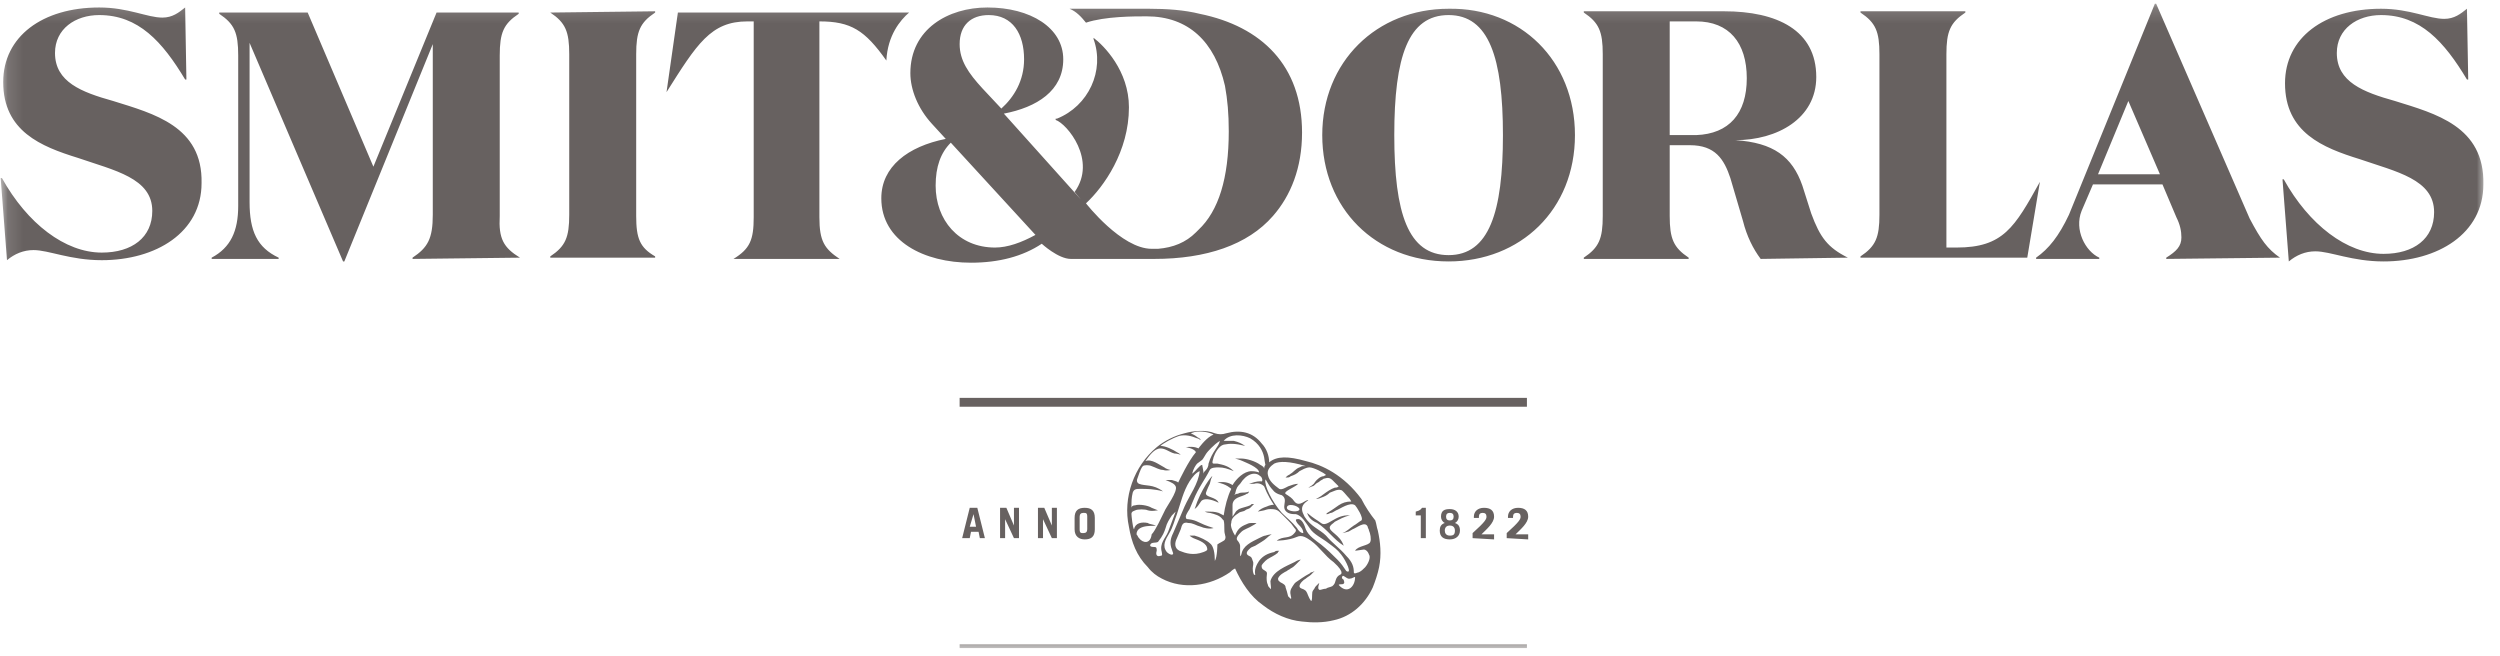 <svg width="160" height="42" viewBox="0 0 160 42" fill="none" xmlns="http://www.w3.org/2000/svg">
<mask id="mask0_6973_7721" style="mask-type:luminance" maskUnits="userSpaceOnUse" x="0" y="0" width="160" height="42">
<path d="M159.016 0.156H0.123V41.395H159.016V0.156Z" fill="white"/>
</mask>
<g mask="url(#mask0_6973_7721)">
<path d="M33.277 16.49L26.404 16.571V16.49C27.374 15.843 27.698 15.277 27.698 13.741V2.824L22.037 16.732H21.956L15.973 2.743V12.932C15.973 14.792 16.458 15.843 17.833 16.49V16.571H13.547V16.49C14.76 15.843 15.245 14.792 15.245 13.175V3.552C15.245 2.096 15.002 1.53 14.032 0.884V0.803H19.692L23.897 10.668L27.94 0.803H33.196V0.884C32.226 1.53 31.983 2.096 31.983 3.552V13.821C31.902 15.277 32.226 15.843 33.277 16.49ZM35.218 0.803C36.188 1.45 36.431 2.016 36.431 3.471V13.741C36.431 15.196 36.188 15.762 35.218 16.409V16.49H41.929V16.409C40.959 15.843 40.716 15.277 40.716 13.821V3.471C40.716 2.016 40.959 1.45 41.929 0.803V0.722L35.218 0.803ZM7.24 6.463C5.218 5.897 3.52 5.25 3.52 3.39C3.52 1.854 4.814 0.964 6.35 0.964C8.857 0.964 10.393 2.662 11.849 5.088H11.93L11.849 0.479C11.444 0.803 11.04 1.126 10.393 1.126C9.423 1.126 8.21 0.479 6.35 0.479C2.711 0.479 0.205 2.339 0.205 5.25C0.205 8.404 2.631 9.374 4.976 10.102C7.321 10.91 9.746 11.396 9.746 13.498C9.746 15.196 8.453 16.166 6.512 16.166C4.167 16.166 1.741 14.307 0.124 11.396H0.043L0.447 16.652C0.932 16.247 1.498 16.005 2.145 16.005C3.116 16.005 4.49 16.652 6.512 16.652C9.989 16.652 12.9 14.873 12.9 11.719C12.981 8.08 9.827 7.272 7.24 6.463ZM153.276 6.463C151.254 5.897 149.556 5.25 149.556 3.39C149.556 1.854 150.85 0.964 152.386 0.964C154.893 0.964 156.43 2.662 157.885 5.088H157.966L157.885 0.56C157.481 0.884 157.076 1.207 156.43 1.207C155.459 1.207 154.246 0.56 152.386 0.56C148.748 0.56 146.241 2.42 146.241 5.331C146.241 8.485 148.667 9.455 151.012 10.183C153.357 10.991 155.783 11.476 155.783 13.579C155.783 15.277 154.489 16.247 152.548 16.247C150.203 16.247 147.777 14.387 146.16 11.476H146.079L146.484 16.732C146.969 16.328 147.535 16.085 148.182 16.085C149.152 16.085 150.527 16.732 152.548 16.732C156.025 16.732 158.936 14.954 158.936 11.8C159.017 8.08 155.864 7.272 153.276 6.463ZM130.554 11.638C128.937 14.549 128.209 15.843 125.217 15.843H124.57V3.471C124.57 2.016 124.813 1.45 125.783 0.803V0.722H119.071V0.803C120.042 1.45 120.284 2.016 120.284 3.471V13.741C120.284 15.196 120.042 15.762 119.071 16.409V16.49H129.745L130.554 11.638ZM145.918 16.49L138.64 16.571V16.49C139.287 16.085 139.61 15.762 139.61 15.196C139.61 14.792 139.529 14.387 139.287 13.902L138.397 11.8H133.95L133.222 13.498C132.737 14.711 133.465 16.085 134.354 16.49V16.571H130.311V16.49C131.12 15.924 131.767 15.115 132.414 13.741L137.912 0.237H137.993L143.977 13.983C144.705 15.358 145.109 15.924 145.918 16.49ZM138.236 11.153L136.214 6.463L134.273 11.153H138.236ZM100.797 8.646C100.797 13.417 97.32 16.732 92.71 16.732C88.02 16.732 84.624 13.336 84.624 8.646C84.624 3.956 88.101 0.56 92.71 0.56C97.32 0.479 100.797 3.875 100.797 8.646ZM96.188 8.646C96.188 3.714 95.298 0.964 92.71 0.964C90.123 0.964 89.234 3.633 89.234 8.646C89.234 13.66 90.123 16.328 92.71 16.328C95.298 16.328 96.188 13.579 96.188 8.646ZM118.263 16.49L112.683 16.571C112.198 15.924 111.794 15.115 111.551 14.145L110.743 11.396C110.338 10.183 109.772 9.293 108.155 9.293H106.861V13.821C106.861 15.277 107.104 15.843 108.074 16.49V16.571H101.363V16.49C102.333 15.843 102.576 15.277 102.576 13.821V3.471C102.576 2.016 102.333 1.45 101.363 0.803V0.722H110.338C113.735 0.722 116.241 1.935 116.241 4.927C116.241 7.595 113.735 8.97 111.066 8.97C113.492 9.131 114.705 10.021 115.352 11.881L115.918 13.66C116.484 15.196 116.969 15.843 118.263 16.49ZM111.794 5.007C111.794 2.743 110.662 1.369 108.559 1.369H106.861V8.646H108.559C110.662 8.565 111.794 7.272 111.794 5.007ZM58.182 0.803H43.385L42.657 5.897C44.598 2.824 45.487 1.369 47.832 1.369H48.237V13.902C48.237 15.358 47.994 15.924 46.943 16.571H53.735C52.765 15.924 52.441 15.439 52.441 13.902V1.369C54.463 1.369 55.352 1.935 56.727 3.875C56.808 2.258 57.617 1.288 58.182 0.803ZM73.546 0.56C74.678 0.56 75.81 0.641 76.781 0.884C80.743 1.692 83.331 4.199 83.331 8.485C83.331 10.749 82.603 12.528 81.471 13.821C79.853 15.681 77.185 16.571 73.87 16.571H73.546H68.533C67.724 16.571 66.673 15.6 66.673 15.6C65.46 16.409 63.924 16.813 62.145 16.813C59.153 16.813 56.404 15.439 56.404 12.689C56.404 10.668 58.102 9.374 60.528 8.889L59.638 7.919C58.749 6.948 58.263 5.735 58.263 4.684C58.263 1.854 60.689 0.479 63.196 0.479C65.945 0.479 68.048 1.773 68.048 3.795C68.048 5.816 66.35 6.867 64.247 7.272L69.18 12.77L68.775 12.285C70.231 10.264 68.29 7.919 67.562 7.676V7.595H67.643C69.665 6.786 70.716 4.522 69.988 2.501V2.42C70.635 2.905 72.252 4.522 72.252 6.867C72.252 9.697 70.635 11.962 69.503 13.013C69.503 13.013 71.767 15.924 73.708 15.924C73.87 15.924 74.112 15.924 74.112 15.924C75.083 15.843 75.891 15.52 76.538 14.873L76.619 14.792L76.7 14.711C77.994 13.498 78.641 11.396 78.641 8.404C78.641 7.272 78.56 6.382 78.398 5.493C77.751 2.662 76.053 1.045 73.385 1.045C72.576 1.045 70.716 1.045 69.503 1.45C69.18 1.045 68.856 0.722 68.452 0.56H73.546ZM61.417 2.824C61.417 3.875 61.983 4.684 62.873 5.654L64.085 6.948C64.894 6.22 65.541 5.169 65.541 3.795C65.541 2.177 64.813 0.964 63.277 0.964C62.145 0.964 61.417 1.611 61.417 2.824ZM66.269 15.034L60.851 9.131C60.204 9.778 59.881 10.668 59.881 11.881C59.881 14.064 61.336 15.843 63.681 15.843C64.49 15.843 65.379 15.52 66.269 15.034Z" fill="#676160"/>
</g>
<mask id="mask1_6973_7721" style="mask-type:luminance" maskUnits="userSpaceOnUse" x="0" y="0" width="160" height="42">
<path d="M159.016 0.156H0.123V41.395H159.016V0.156Z" fill="white"/>
</mask>
<g mask="url(#mask1_6973_7721)">
<path d="M61.578 34.441L62.063 32.5H62.548L63.033 34.441H62.71L62.629 34.037H62.144L62.063 34.441H61.578ZM62.063 33.713H62.467L62.306 32.905L62.063 33.713ZM64.004 34.441V32.5H64.408L64.893 33.633V32.5H65.216V34.441H64.893L64.327 33.228V34.441H64.004ZM66.429 34.441V32.5H66.834L67.319 33.633V32.5H67.642V34.441H67.319L66.753 33.228V34.441H66.429ZM68.774 33.147C68.774 32.662 69.017 32.5 69.421 32.5C69.826 32.5 70.068 32.662 70.068 33.147V33.875C70.068 34.36 69.826 34.522 69.421 34.522C69.098 34.522 68.774 34.36 68.774 33.875V33.147ZM69.098 33.875C69.098 34.118 69.179 34.118 69.341 34.118C69.502 34.118 69.583 34.037 69.583 33.875V33.066C69.583 32.824 69.502 32.824 69.341 32.824C69.179 32.824 69.098 32.905 69.098 33.066V33.875ZM90.931 32.986H90.607V32.743C90.93 32.662 90.93 32.581 91.011 32.5H91.254V34.441H90.931V32.986ZM92.79 34.522C92.386 34.522 92.144 34.36 92.144 33.956C92.144 33.713 92.224 33.552 92.467 33.471C92.305 33.39 92.224 33.228 92.224 33.066C92.224 32.662 92.467 32.581 92.79 32.581C93.114 32.581 93.356 32.743 93.356 33.066C93.356 33.228 93.275 33.39 93.114 33.471C93.356 33.552 93.437 33.713 93.437 33.956C93.437 34.279 93.195 34.522 92.79 34.522ZM92.79 33.633C92.629 33.633 92.467 33.713 92.467 33.956C92.467 34.118 92.548 34.279 92.79 34.279C93.033 34.279 93.114 34.199 93.114 33.956C93.114 33.713 92.952 33.633 92.79 33.633ZM92.79 32.824C92.629 32.824 92.548 32.905 92.548 33.066C92.548 33.228 92.629 33.309 92.79 33.309C92.952 33.309 93.033 33.228 93.033 33.066C93.033 32.905 92.952 32.824 92.79 32.824ZM94.246 34.441V34.118C95.055 33.39 95.135 33.228 95.135 33.066C95.135 32.905 95.055 32.824 94.893 32.824C94.731 32.824 94.65 32.905 94.65 33.066V33.147H94.327V33.066C94.327 32.743 94.569 32.5 94.974 32.5C95.378 32.5 95.621 32.662 95.621 33.066C95.621 33.471 95.135 33.875 94.812 34.199H95.621V34.522L94.246 34.441ZM96.429 34.441V34.118C97.238 33.39 97.319 33.228 97.319 33.066C97.319 32.905 97.238 32.824 97.076 32.824C96.914 32.824 96.834 32.905 96.834 33.066V33.147H96.51V33.066C96.51 32.743 96.753 32.5 97.157 32.5C97.561 32.5 97.804 32.662 97.804 33.066C97.804 33.471 97.319 33.875 96.995 34.199H97.804V34.522L96.429 34.441ZM97.723 25.465H61.416V26.032H97.723V25.465ZM97.723 41.233H61.416V41.476H97.723V41.233ZM77.588 30.479C77.588 30.398 76.861 31.288 76.456 32.581C76.618 32.42 76.537 32.581 76.861 32.096C77.022 31.854 77.507 31.934 77.993 32.177C77.831 31.773 77.103 31.854 77.184 31.53C77.184 31.53 77.265 31.288 77.427 30.964C77.507 30.641 77.507 30.641 77.588 30.479ZM86.402 32.986C85.432 32.905 84.947 33.794 84.543 33.471C84.219 33.228 84.138 33.228 83.653 32.824C83.734 33.066 83.896 33.309 84.3 33.471C84.947 33.875 85.351 34.522 85.998 34.926C85.755 34.199 85.028 34.037 85.109 33.713C85.189 33.552 85.27 33.552 85.432 33.39C85.755 33.228 85.998 33.066 86.402 32.986ZM87.13 31.934C85.998 30.398 84.623 29.751 83.572 29.509C82.44 29.185 81.712 29.185 81.227 29.589C81.227 29.185 81.065 28.7 80.742 28.377C80.176 27.649 79.367 27.487 78.478 27.73C78.235 27.811 77.993 27.811 77.75 27.73C77.184 27.487 76.375 27.568 75.809 27.73C75.162 27.891 74.516 28.215 74.03 28.619C72.575 29.832 71.847 31.854 72.251 33.713C72.413 34.684 72.737 35.573 73.464 36.301C73.707 36.624 74.031 36.867 74.354 37.029C75.728 37.756 77.427 37.514 78.72 36.624C78.801 36.544 78.882 36.463 79.044 36.382C79.448 37.271 80.014 38.161 80.823 38.727C81.551 39.293 82.44 39.697 83.329 39.778C83.976 39.859 84.704 39.859 85.351 39.697C86.483 39.455 87.373 38.646 87.858 37.595C88.019 37.19 88.181 36.705 88.262 36.301C88.424 35.492 88.343 34.684 88.181 33.956C88.1 33.713 88.1 33.552 88.019 33.309C87.696 32.905 87.373 32.42 87.13 31.934ZM72.898 34.441C72.817 34.36 72.817 34.279 72.737 34.199C72.737 33.471 74.111 33.713 73.95 33.633C73.788 33.552 73.545 33.552 73.464 33.471C73.06 33.39 72.656 33.471 72.575 33.875C72.494 33.794 72.413 32.986 72.413 32.905C72.413 32.824 72.413 32.743 72.656 32.662C72.817 32.581 73.303 32.581 73.464 32.662C73.788 32.743 73.95 32.662 74.111 32.662L73.707 32.5C73.464 32.339 72.898 32.258 72.656 32.339C72.494 32.339 72.413 32.42 72.413 32.5C72.413 32.096 72.413 31.854 72.494 31.53C72.575 31.288 72.737 31.288 72.979 31.288C73.384 31.288 73.869 31.288 74.435 31.449C73.788 30.964 73.303 31.126 72.898 30.964C72.737 30.883 72.737 30.721 72.817 30.56C72.979 30.075 73.06 29.913 73.141 29.832C73.222 29.751 73.545 29.751 73.707 29.832C73.95 29.913 74.192 30.075 74.435 30.075C74.677 30.155 74.92 30.075 74.92 30.075C74.839 30.075 74.597 29.994 74.516 29.913C74.192 29.751 73.707 29.347 73.303 29.509C73.545 29.185 73.869 28.7 74.273 28.7C74.597 28.7 74.839 28.942 75.162 29.023C75.324 29.023 75.567 29.104 75.567 29.104C75.567 29.104 75.486 29.023 75.324 28.942C75.082 28.781 74.597 28.538 74.273 28.538C74.435 28.377 75.001 28.053 75.486 27.891C75.89 27.811 76.214 27.891 76.618 28.053C76.699 28.053 76.78 28.134 76.78 28.134H76.861C76.861 28.134 76.78 28.053 76.618 27.972C76.537 27.891 76.375 27.811 76.214 27.73L76.456 27.649C76.861 27.568 77.346 27.649 77.669 27.811L77.507 27.891C77.103 28.134 76.699 28.7 76.699 28.7C76.699 28.7 76.456 28.538 75.89 28.619C75.89 28.619 76.456 28.7 76.537 28.942C76.052 29.509 75.486 30.721 75.405 30.883C75.324 30.802 75.243 30.802 75.001 30.721C74.92 30.721 74.839 30.721 74.597 30.721C75.001 30.883 75.162 30.964 75.243 31.126C75.405 31.449 74.597 32.5 74.516 32.743C74.354 33.066 73.95 33.956 73.707 34.199C73.626 34.845 73.141 34.765 72.898 34.441ZM76.942 29.751C76.78 29.751 76.537 30.155 76.295 30.317C76.375 29.994 76.537 29.751 76.618 29.67L76.942 29.428C77.022 29.347 77.184 29.023 77.265 28.942C77.265 28.942 77.669 28.457 78.073 28.215C77.993 28.619 77.588 28.862 77.346 29.67C77.346 29.832 77.265 29.994 77.184 30.075C77.103 30.155 77.022 30.236 77.022 30.317C77.022 30.075 76.942 29.832 76.942 29.751ZM74.354 35.331C74.354 35.411 74.435 35.573 74.273 35.573C74.03 35.654 73.95 35.492 74.03 35.25C74.03 35.088 74.03 35.007 73.869 35.007C73.788 35.007 73.545 35.007 73.626 34.845C73.707 34.684 73.95 34.765 74.111 34.684C74.435 34.279 74.516 34.037 74.597 33.794C74.677 33.471 74.839 33.228 75.001 32.986C75.082 32.905 75.162 32.824 75.243 32.743C75.082 33.147 74.92 33.633 74.758 34.037C74.597 34.441 74.192 34.765 74.354 35.331ZM74.677 35.331C74.354 34.926 74.597 34.522 74.839 34.118C75.082 33.713 75.162 33.309 75.324 32.905C75.567 32.177 75.728 31.449 76.133 30.802C76.295 30.56 76.537 30.236 76.78 30.155C76.699 30.964 76.133 31.692 75.809 32.42C75.567 32.986 75.324 33.552 75.082 34.118C74.92 34.441 74.839 34.765 75.001 35.169L75.082 35.411C75.082 35.573 74.839 35.492 74.677 35.331ZM78.316 32.986C78.316 32.986 78.154 32.905 77.993 32.824C77.75 32.743 77.507 32.743 77.346 32.743C77.184 32.743 77.103 32.743 77.103 32.743C77.103 32.743 77.265 32.824 77.427 32.824C77.75 32.905 78.073 32.986 78.235 33.228L78.316 33.309C78.397 33.633 78.316 33.956 78.397 34.199C78.397 34.279 78.478 34.36 78.397 34.522C78.397 34.603 77.993 34.765 77.912 34.845C77.912 34.845 77.912 35.654 77.75 35.897C77.75 35.411 77.669 34.926 77.427 34.765C77.265 34.603 76.78 34.36 76.456 34.279C76.295 34.279 76.133 34.279 76.133 34.279C76.133 34.279 76.214 34.36 76.375 34.441C76.78 34.603 77.265 34.765 77.265 35.169C77.265 35.25 77.022 35.331 77.022 35.331C76.375 35.573 75.89 35.411 75.486 35.25C75.162 35.088 75.162 34.765 75.324 34.441C75.405 34.279 75.486 34.037 75.567 33.875C75.648 33.552 75.728 33.39 76.052 33.471C76.375 33.471 76.537 33.633 76.861 33.713C77.022 33.794 77.427 33.875 77.669 33.794C76.618 33.471 76.699 33.309 76.052 33.228C75.971 33.228 75.89 33.228 75.89 33.066C75.89 32.986 75.971 32.824 76.133 32.581C76.214 32.42 76.295 32.177 76.375 32.015C76.699 31.207 77.103 30.721 77.427 30.075C77.507 29.913 77.831 29.913 77.993 29.913C78.316 29.913 78.559 29.994 78.963 30.155C78.64 29.832 78.316 29.751 77.912 29.67C77.831 29.67 77.669 29.67 77.669 29.67C77.507 29.67 77.669 29.347 77.669 29.266C77.75 29.023 77.993 28.538 78.316 28.457C78.72 28.377 79.044 28.377 79.691 28.538C79.448 28.377 79.287 28.296 78.963 28.215C78.801 28.215 78.72 28.215 78.316 28.215C78.72 27.73 79.529 27.811 80.014 28.053C80.58 28.377 80.823 28.862 80.904 29.266C80.904 29.347 80.985 29.751 80.985 29.751C80.985 29.751 80.904 29.832 80.904 29.994C80.904 29.913 80.823 29.832 80.661 29.751C80.338 29.509 79.772 29.347 79.448 29.347C79.287 29.347 79.044 29.347 79.044 29.347C79.044 29.347 79.367 29.428 79.529 29.509C79.691 29.589 80.58 29.913 80.58 30.236C80.338 30.155 80.176 30.155 80.095 30.155C79.61 30.155 79.125 30.641 78.882 31.045C78.64 30.883 78.316 30.802 77.912 30.883C78.478 30.964 78.801 31.288 78.801 31.288C78.559 31.773 78.397 32.42 78.316 32.986ZM85.351 37.433L85.27 37.514C85.109 37.595 84.947 37.595 84.866 37.676C84.704 37.676 84.543 37.756 84.462 37.756C84.219 37.676 84.543 37.19 84.381 37.352L84.219 37.514C84.138 37.595 84.138 37.676 84.057 37.756C83.976 37.837 83.976 37.999 83.976 38.08C83.976 38.808 83.815 38.242 83.815 38.322C83.653 37.999 83.653 37.837 83.491 37.756C83.41 37.676 83.168 37.676 83.168 37.514C83.168 37.352 83.41 37.109 83.572 37.029C83.653 36.948 83.815 36.867 83.896 36.786C84.057 36.624 84.138 36.544 84.138 36.544L83.976 36.624C83.896 36.624 83.896 36.624 83.815 36.705C83.491 36.867 83.168 37.11 82.925 37.271L82.844 37.352C82.683 37.595 82.521 37.756 82.602 38.08C82.602 38.161 82.683 38.322 82.602 38.322L82.44 38.161C82.359 37.837 82.359 37.837 82.278 37.595C82.278 37.433 82.117 37.352 81.955 37.271C81.874 37.19 81.793 37.19 81.793 37.029C81.874 36.786 82.198 36.624 82.359 36.544C82.44 36.463 82.521 36.463 82.602 36.382C82.763 36.301 82.844 36.22 82.925 36.139C83.087 35.977 83.249 35.816 83.249 35.816C83.249 35.816 83.087 35.816 82.844 35.977C82.359 36.22 81.47 36.544 81.308 37.19C81.308 37.352 81.389 37.837 81.308 37.676C81.227 37.595 81.146 37.514 81.146 37.433C81.065 37.271 81.065 37.11 81.065 36.948C81.065 36.786 81.146 36.624 80.985 36.544C80.904 36.463 80.742 36.463 80.742 36.22C80.742 36.139 80.904 35.977 80.985 35.897C81.146 35.735 81.389 35.654 81.632 35.492C81.712 35.411 81.793 35.411 81.793 35.331L81.874 35.25H81.793C81.712 35.25 81.632 35.25 81.551 35.331C81.146 35.411 80.823 35.573 80.58 35.897C80.418 36.139 80.257 36.463 80.338 36.786H80.257C80.176 36.624 80.176 36.463 80.176 36.382C80.176 36.22 80.257 36.058 80.176 35.897C80.095 35.654 80.095 35.654 79.933 35.573C79.61 35.411 79.933 35.169 80.014 35.088C80.095 35.007 80.176 35.007 80.338 34.926C80.58 34.765 80.904 34.603 81.065 34.441C81.227 34.279 81.389 34.199 81.389 34.199C81.389 34.199 81.227 34.199 80.985 34.279C80.904 34.279 80.742 34.36 80.58 34.441C80.095 34.684 79.529 34.926 79.448 35.492C79.448 35.411 79.367 35.816 79.367 35.411V34.926C79.367 34.845 79.287 34.684 79.206 34.603C79.044 34.441 79.287 34.199 79.448 34.037C79.61 33.875 79.933 33.794 80.176 33.633C80.338 33.552 80.418 33.471 80.418 33.471C80.418 33.471 80.338 33.471 80.095 33.471C80.014 33.471 79.933 33.471 79.772 33.552C79.367 33.713 79.206 33.875 79.044 34.279C78.882 34.037 78.72 33.633 78.801 33.471C78.801 33.147 79.044 32.986 79.287 32.824C79.367 32.743 79.61 32.743 79.691 32.662C79.772 32.581 79.933 32.581 80.014 32.5L80.176 32.339L80.257 32.258H80.176C80.095 32.258 80.095 32.258 80.014 32.339C79.853 32.42 79.448 32.5 79.287 32.581C79.206 32.662 79.125 32.662 79.044 32.824L78.882 33.066C78.882 32.824 78.882 32.581 78.882 32.339C78.882 32.258 78.882 32.015 79.206 31.854C79.367 31.773 79.691 31.692 79.772 31.611C79.853 31.611 79.933 31.53 79.933 31.449C79.853 31.53 79.529 31.53 79.448 31.53C79.287 31.53 79.287 31.611 79.125 31.611C78.963 31.692 78.963 31.692 79.044 31.611C79.125 31.207 79.206 31.126 79.367 30.964C79.772 30.317 80.338 30.155 80.661 30.479C80.742 30.479 80.904 30.883 80.661 30.802C80.418 30.802 80.176 30.883 79.933 30.964H80.257C80.499 30.883 80.742 30.964 80.904 31.126C80.985 31.288 81.065 31.611 81.551 32.339C81.551 32.258 81.227 32.339 81.065 32.42C80.823 32.5 80.661 32.581 80.499 32.743L80.904 32.662C81.146 32.581 81.227 32.581 81.308 32.581C81.712 32.581 81.793 32.662 82.036 32.905L82.198 33.066C82.278 33.147 82.359 33.228 82.44 33.309C82.683 33.552 82.602 33.471 82.844 33.794C82.925 33.875 83.006 33.956 82.844 34.118C82.521 34.522 82.117 34.279 81.712 34.603C81.712 34.603 82.44 34.603 83.006 34.36C83.329 34.199 83.653 34.441 83.896 34.603C84.462 35.007 84.785 35.573 85.351 35.977C86.16 36.705 85.755 36.786 85.755 36.786C85.432 36.948 85.513 37.271 85.351 37.433ZM83.168 32.581C83.168 32.824 82.359 32.743 82.359 32.5C82.359 32.177 83.087 32.339 83.168 32.581ZM82.036 31.692C82.521 32.015 81.874 32.5 82.44 32.824C82.602 32.905 82.763 32.905 82.925 32.905C83.329 32.986 83.572 33.471 83.815 33.794C84.057 34.199 84.623 34.441 85.028 34.765C85.351 35.007 85.594 35.169 85.836 35.492C86.16 35.897 86.564 36.786 86.16 36.544C85.998 36.301 85.836 36.058 85.594 35.816C85.27 35.492 84.947 35.169 84.543 34.845C84.219 34.603 83.734 34.279 83.572 33.875C83.491 33.633 83.329 33.147 83.006 33.228C82.844 33.228 83.006 33.471 83.087 33.552C83.249 33.713 83.41 33.875 83.41 34.118C83.249 34.118 83.087 33.956 83.006 33.794C82.683 33.39 82.359 33.147 82.036 32.824C81.389 32.096 80.904 31.045 80.985 30.721C80.985 30.56 81.146 31.045 81.47 31.368C81.631 31.611 82.036 31.692 82.036 31.692ZM85.674 37.433C85.755 37.352 85.917 37.433 85.998 37.352C86.079 37.271 85.998 37.19 85.998 37.11C85.917 37.029 85.836 37.029 85.917 36.867C85.998 36.786 86.241 37.109 86.402 37.029C86.564 37.029 86.726 36.867 86.726 36.948C86.726 37.514 86.241 38.08 85.674 37.433ZM87.373 36.301C87.211 36.463 87.13 36.544 86.968 36.624C86.888 36.624 86.645 36.786 86.645 36.624C86.645 36.301 86.564 35.977 86.16 35.573C85.755 35.088 85.27 34.765 84.866 34.279C84.462 33.875 83.896 33.713 83.491 33.066C83.41 32.905 83.329 32.743 83.329 32.581C83.329 32.339 83.491 32.177 83.734 32.015C83.572 31.934 83.168 32.5 82.844 32.096C82.683 31.854 82.521 31.773 82.278 31.611C82.117 31.449 82.844 31.207 83.087 30.964C82.844 30.964 82.683 31.045 82.44 31.126C82.278 31.207 82.036 31.368 81.874 31.288C81.551 31.045 81.227 30.802 81.146 30.398C81.065 30.075 81.308 29.832 81.551 29.67C81.874 29.509 82.521 29.509 83.572 29.832H83.329L83.168 29.913C82.925 29.994 82.763 30.236 82.602 30.317C82.521 30.398 82.44 30.398 82.359 30.479L82.278 30.56H82.359C82.44 30.56 82.521 30.56 82.602 30.479C82.844 30.398 83.006 30.317 83.168 30.155C83.329 30.075 83.572 29.913 83.815 29.913C84.057 29.913 84.704 30.236 84.866 30.398L84.704 30.479C84.543 30.479 84.3 30.641 84.138 30.883C84.057 31.045 83.734 31.207 83.734 31.207C83.734 31.207 83.815 31.207 83.976 31.126C84.057 31.126 84.138 31.045 84.219 30.964C84.3 30.883 84.381 30.883 84.462 30.802C84.543 30.721 84.623 30.721 84.704 30.641C84.785 30.641 85.028 30.479 85.27 30.721L85.674 31.126C85.594 31.207 85.513 31.207 85.432 31.207C85.189 31.288 84.947 31.449 84.623 31.692C84.543 31.773 84.219 31.934 84.219 31.934C84.219 31.934 84.381 31.934 84.543 31.854C84.785 31.773 84.947 31.692 85.109 31.53C85.351 31.449 85.594 31.288 85.836 31.368C85.917 31.368 86.16 31.692 86.241 31.773C86.321 31.854 86.402 31.934 86.483 32.096C86.16 32.096 85.917 32.177 85.674 32.339C85.432 32.5 85.351 32.581 84.947 32.824L84.866 32.905H84.947C85.028 32.905 85.109 32.824 85.189 32.824C85.27 32.824 85.351 32.743 85.513 32.662C85.755 32.581 86.402 32.096 86.726 32.339C86.807 32.42 87.292 33.147 87.13 33.309C86.968 33.39 86.807 33.552 86.645 33.633C86.402 33.794 86.16 34.037 85.917 34.118C85.917 34.118 85.998 34.118 86.241 34.037C86.321 34.037 86.402 33.956 86.564 33.875C86.807 33.794 87.373 33.309 87.534 33.713C87.534 33.794 87.615 33.875 87.615 33.956C87.696 34.118 87.777 34.522 87.696 34.684C87.615 34.926 86.888 34.926 86.726 35.25L87.292 35.169C87.373 35.169 87.534 35.25 87.615 35.492C87.777 35.735 87.454 36.22 87.373 36.301Z" fill="#676160"/>
</g>
</svg>
